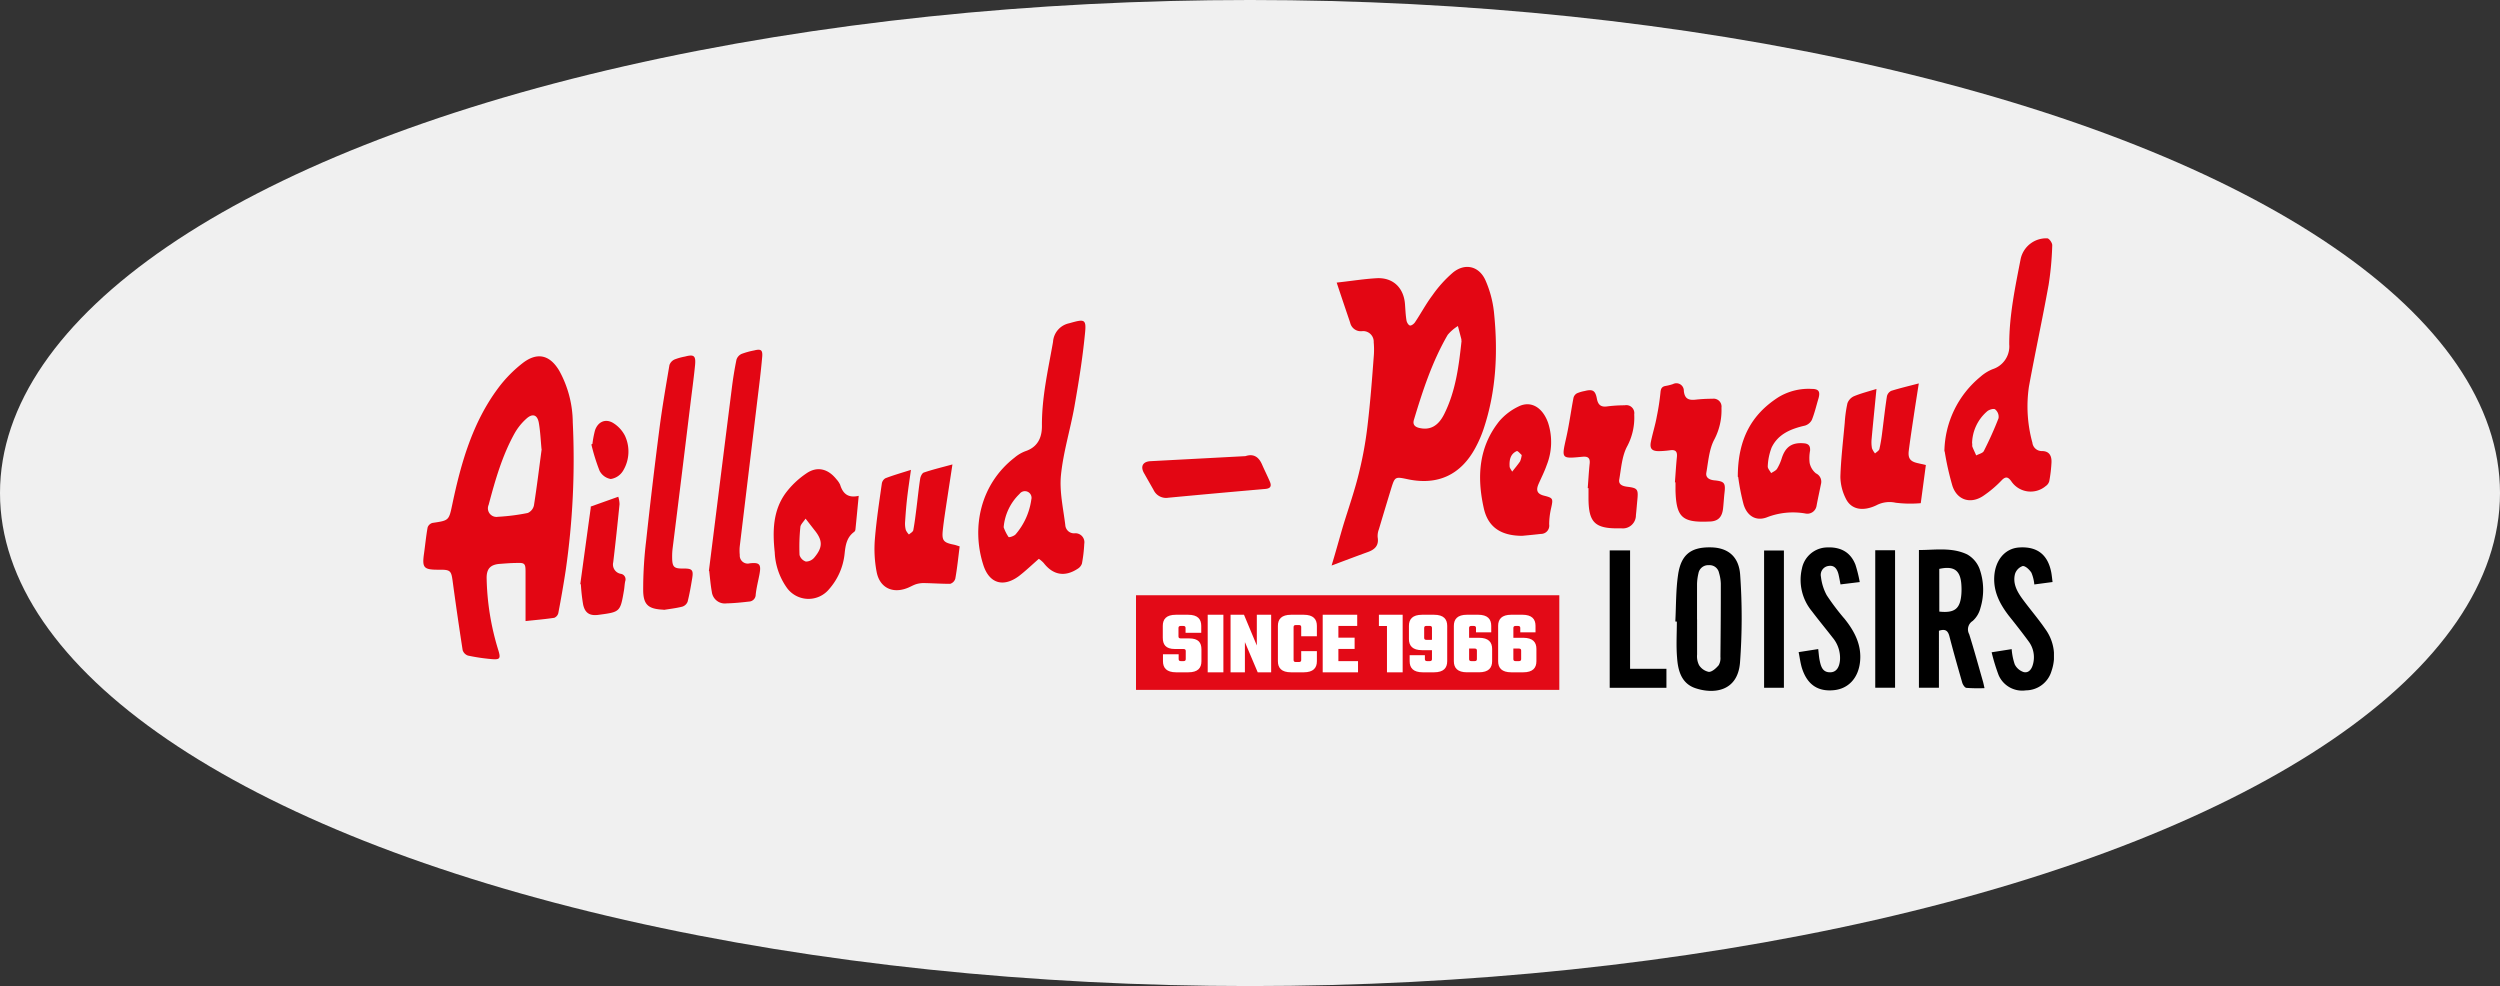 <svg xmlns="http://www.w3.org/2000/svg" xmlns:xlink="http://www.w3.org/1999/xlink" width="502" height="198" viewBox="0 0 502 198">
  <rect x="0" y="0" width="502" height="198" fill="#333333" stroke="none"/>
  <defs>
    <clipPath id="clip-path">
      <rect id="Rectangle_3" data-name="Rectangle 3" width="327.432" height="90.845" fill="none"/>
    </clipPath>
  </defs>
  <g id="Groupe_74" data-name="Groupe 74" transform="translate(-195)">
    <ellipse id="Ellipse_1" data-name="Ellipse 1" cx="251" cy="99" rx="251" ry="99" transform="translate(195)" fill="#f0f0f0"/>
    <g id="Layer_2" data-name="Layer 2" transform="translate(280 47.857)">
      <g id="Layer_1" data-name="Layer 1">
        <g id="Groupe_1" data-name="Groupe 1" clip-path="url(#clip-path)">
          <path id="Tracé_1" data-name="Tracé 1" d="M209.649,9.663c3.069-.335,5.569-.748,8.087-.881,3.27-.132,5.394,1.981,5.613,5.283.079,1.074.122,2.157.3,3.214.061.379.385.933.682,1s.8-.317,1.014-.634c1.189-1.761,2.212-3.707,3.5-5.415A24.592,24.592,0,0,1,233.033,7.6c2.448-1.937,5.246-1.206,6.5,1.673a21.581,21.581,0,0,1,1.679,6.34c.822,7.969.472,15.85-2.116,23.537a23.863,23.863,0,0,1-1.583,3.628c-2.929,5.5-7.6,7.661-13.656,6.366-2.5-.528-2.544-.52-3.3,1.911q-1.241,4.068-2.457,8.154a3.739,3.739,0,0,0-.245,1.585c.28,1.647-.542,2.457-1.941,2.967-2.317.837-4.608,1.708-7.309,2.721.874-2.871,1.556-5.4,2.3-7.925,1.119-3.672,2.422-7.335,3.3-11.1a75.682,75.682,0,0,0,1.652-9.378c.525-4.482.874-8.981,1.207-13.481a16.521,16.521,0,0,0,0-2.941,2.139,2.139,0,0,0-.66-1.669,2.106,2.106,0,0,0-1.692-.568,2.187,2.187,0,0,1-2.378-1.708c-.874-2.58-1.749-5.151-2.71-8.057M234.663,21.33a1.17,1.17,0,0,0,0-.3l-.691-2.642a8.5,8.5,0,0,0-2.046,1.761c-3.113,5.354-5.027,11.209-6.8,17.109-.254.881.166,1.374,1.049,1.585,2.159.52,3.821-.335,5.027-2.738,2.326-4.632,2.955-9.686,3.5-14.74" transform="translate(-26.222 -0.778)" fill="#e30613"/>
          <path id="Tracé_2" data-name="Tracé 2" d="M20.529,80.033V70.162c0-1.567-.14-1.832-1.687-1.761-1.163,0-2.334.1-3.5.185-1.906.15-2.675,1.013-2.623,2.967a51.927,51.927,0,0,0,2.326,14.309c.551,1.761.358,2.008-1.469,1.832A38.785,38.785,0,0,1,8.971,87,1.694,1.694,0,0,1,7.9,85.906Q6.82,78.941,5.876,71.941c-.254-1.884-.463-2.175-2.343-2.184H2.947c-2.894,0-3.209-.431-2.8-3.276.245-1.761.411-3.522.726-5.239a1.438,1.438,0,0,1,.962-.881c3.357-.493,3.3-.476,4-3.786,1.749-8.3,4.057-16.387,9.2-23.29a26.082,26.082,0,0,1,4.887-4.993c2.946-2.3,5.508-1.7,7.414,1.576a21.782,21.782,0,0,1,2.675,10.285,155.642,155.642,0,0,1-1.425,29.78c-.437,2.853-.935,5.706-1.478,8.541a1.379,1.379,0,0,1-.822.942c-1.967.291-3.952.458-5.753.652m3.209-34.5c-.166-1.691-.236-3.522-.542-5.283-.28-1.629-1.233-1.99-2.474-.881a11.589,11.589,0,0,0-2.361,2.906c-2.518,4.508-3.926,9.457-5.246,14.423A1.725,1.725,0,0,0,15,59.129a41.588,41.588,0,0,0,5.98-.766,2.171,2.171,0,0,0,1.233-1.5c.586-3.716,1.04-7.458,1.556-11.333" transform="translate(0 -3.215)" fill="#e30613"/>
          <path id="Tracé_3" data-name="Tracé 3" d="M139.586,66.629c-1.364,1.189-2.623,2.4-3.934,3.408-3.147,2.351-5.98,1.532-7.178-2.193-2.448-7.643-.542-16.29,6.277-21.573A7.447,7.447,0,0,1,136.884,45c2.509-.819,3.375-2.756,3.357-5.107-.044-5.732,1.25-11.271,2.229-16.862a4.085,4.085,0,0,1,3.252-3.733c3.121-.881,3.5-.925,3.139,2.307-.472,4.825-1.25,9.615-2.09,14.388-.822,4.632-2.247,9.175-2.71,13.824-.323,3.284.472,6.692.874,10.029a1.765,1.765,0,0,0,.631,1.23,1.74,1.74,0,0,0,1.319.39,1.8,1.8,0,0,1,1.443.622,1.823,1.823,0,0,1,.41,1.526,28.272,28.272,0,0,1-.463,3.936,1.987,1.987,0,0,1-.874,1.057c-2.57,1.682-4.931,1.25-6.8-1.162a5.6,5.6,0,0,0-.971-.837m-7.073-6.349a8.5,8.5,0,0,0,.979,1.955c.114.141,1.145-.185,1.443-.555a13.534,13.534,0,0,0,3.13-6.965,1.333,1.333,0,0,0-2.361-1.136,10.526,10.526,0,0,0-3.191,6.7" transform="translate(-16.021 -2.244)" fill="#e30613"/>
          <path id="Tracé_4" data-name="Tracé 4" d="M349.35,42.767A19.775,19.775,0,0,1,356.581,27.8a8.5,8.5,0,0,1,2.466-1.532,4.808,4.808,0,0,0,3.322-5c0-5.829,1.189-11.447,2.3-17.162A5.252,5.252,0,0,1,370.027,0c.385.044,1.005.933.979,1.4a62.417,62.417,0,0,1-.726,7.925c-1.233,6.842-2.71,13.64-3.961,20.481a27.485,27.485,0,0,0,.7,11.227,1.893,1.893,0,0,0,1.923,1.682c1.486,0,1.958.986,1.915,2.237a27.724,27.724,0,0,1-.446,3.8,1.759,1.759,0,0,1-.726,1,4.683,4.683,0,0,1-6.942-1.03c-.551-.722-1.023-1.021-1.862-.167a22.681,22.681,0,0,1-3.786,3.2c-2.5,1.629-5.159.828-6.12-2.008a56.029,56.029,0,0,1-1.565-6.956m5.552-1.541a1.62,1.62,0,0,0,0,.581c.236.59.516,1.171.778,1.761.525-.291,1.311-.449,1.53-.881,1.084-2.149,2.089-4.35,2.955-6.6a1.927,1.927,0,0,0-.691-1.77c-.289-.22-1.242.062-1.618.414a8.69,8.69,0,0,0-3.008,6.437" transform="translate(-43.915 0.001)" fill="#e30613"/>
          <path id="Tracé_5" data-name="Tracé 5" d="M332.708,34.2c-.341,3.522-.673,6.745-.97,9.994A6.977,6.977,0,0,0,331.8,46.1a3.847,3.847,0,0,0,.621,1.048c.3-.282.761-.52.875-.881a32.673,32.673,0,0,0,.559-3.328c.315-2.421.577-4.861.953-7.282a1.635,1.635,0,0,1,.874-1.083c1.748-.546,3.541-.969,5.525-1.488-.367,2.333-.708,4.5-1.032,6.666s-.691,4.552-.979,6.833c-.192,1.541.289,2.166,1.749,2.5l1.679.387c-.332,2.51-.656,4.922-1.023,7.661a23.977,23.977,0,0,1-5.036-.088,5.674,5.674,0,0,0-3.891.52c-2.737,1.294-5.071.828-6.12-1.347a10.016,10.016,0,0,1-1.093-4.4c.114-3.61.551-7.22.874-10.831a25.45,25.45,0,0,1,.542-3.918,2.511,2.511,0,0,1,1.329-1.418c1.425-.59,2.938-.969,4.5-1.453" transform="translate(-40.912 -3.953)" fill="#e30613"/>
          <path id="Tracé_6" data-name="Tracé 6" d="M120.722,68.061c-.289,2.281-.5,4.4-.874,6.446a1.544,1.544,0,0,1-1.032,1.03c-1.679,0-3.366-.114-5.053-.15a5.462,5.462,0,0,0-1.7.194c-.647.194-1.241.572-1.88.81-2.938,1.145-5.5-.07-6.12-3.205a24.56,24.56,0,0,1-.367-6.551c.3-3.76.874-7.485,1.4-11.227a1.523,1.523,0,0,1,.726-1.074c1.626-.625,3.279-1.092,5.123-1.682-.28,2.016-.56,3.839-.769,5.671-.184,1.6-.306,3.223-.411,4.834a4.894,4.894,0,0,0,.157,1.594,3.416,3.416,0,0,0,.621.881c.3-.282.8-.52.874-.881.28-1.488.455-2.994.647-4.5.245-1.946.437-3.892.734-5.829.07-.449.385-1.118.734-1.233,1.749-.6,3.628-1.048,5.744-1.629-.42,2.747-.8,5.23-1.18,7.714-.271,1.84-.568,3.681-.761,5.53-.21,2.052.149,2.448,2.194,2.862.367.07.726.211,1.2.352" transform="translate(-13.026 -6.16)" fill="#e30613"/>
          <path id="Tracé_7" data-name="Tracé 7" d="M54.627,77.766c-2.981-.123-4.074-.881-4.127-3.813a80.9,80.9,0,0,1,.6-10.073q1.2-11.113,2.626-22.18c.56-4.4,1.311-8.717,2.046-13.058a1.914,1.914,0,0,1,1.014-1.118,11.234,11.234,0,0,1,2.1-.59c1.81-.484,2.221-.185,2.028,1.761-.262,2.642-.638,5.345-.962,8.022Q58.2,51.147,56.393,65.588a13.641,13.641,0,0,0-.079,1.462c0,2.184.289,2.483,2.4,2.448,1.582,0,1.9.291,1.635,1.911s-.533,3.188-.927,4.746a1.692,1.692,0,0,1-1.084,1c-1.215.308-2.474.449-3.716.652" transform="translate(-6.348 -3.193)" fill="#e30613"/>
          <path id="Tracé_8" data-name="Tracé 8" d="M65.59,69.814c.577-4.614,1.137-9.034,1.687-13.463q1.456-11.663,2.929-23.317c.236-1.893.542-3.786.927-5.653a1.924,1.924,0,0,1,1.014-1.136,15.337,15.337,0,0,1,2.527-.7c1.373-.343,1.749-.114,1.617,1.33-.262,2.976-.638,5.944-1,8.911l-3.5,29.058a8.477,8.477,0,0,0,0,1.761,1.617,1.617,0,0,0,.578,1.375,1.591,1.591,0,0,0,1.451.307c1.976-.211,2.3.211,1.923,2.228-.254,1.347-.6,2.642-.752,4.042a1.4,1.4,0,0,1-1.373,1.418c-1.486.176-2.99.326-4.494.361a2.609,2.609,0,0,1-1.941-.531,2.646,2.646,0,0,1-1-1.759c-.262-1.444-.376-2.906-.525-4.191" transform="translate(-8.245 -3.034)" fill="#e30613"/>
          <path id="Tracé_9" data-name="Tracé 9" d="M251.191,64.256c-4.319,0-6.881-1.761-7.729-5.512-1.408-6.252-1.067-12.328,3.139-17.549a11.812,11.812,0,0,1,3.786-2.888c2.492-1.277,4.87.132,5.98,3.258a12.5,12.5,0,0,1-.28,8.5c-.446,1.286-1.075,2.518-1.626,3.769s-.332,2,1.093,2.36c1.81.458,1.845.581,1.443,2.413a14.891,14.891,0,0,0-.411,3.337A1.682,1.682,0,0,1,256.2,63.3a1.656,1.656,0,0,1-1.29.573c-1.4.167-2.806.291-3.716.379m-.122-16.219c-.28-.238-.8-.881-.988-.792-1.285.572-1.513,1.761-1.443,3.055,0,.361.332.713.516,1.074.533-.678,1.093-1.338,1.583-2.052a4.957,4.957,0,0,0,.332-1.286" transform="translate(-30.511 -4.52)" fill="#e30613"/>
          <path id="Tracé_10" data-name="Tracé 10" d="M301.9,52c0-7.6,2.78-12.539,8.148-15.991a11.633,11.633,0,0,1,6.706-1.673c1.443,0,1.749.572,1.32,2.008s-.752,2.844-1.294,4.191a2.3,2.3,0,0,1-1.4,1.171c-2.8.643-5.377,1.673-6.688,4.4a11.758,11.758,0,0,0-.778,3.822c0,.414.446.881.682,1.321.411-.282.944-.484,1.189-.881a9.353,9.353,0,0,0,.944-2.122c.752-2.325,2.09-3.205,4.485-2.985.953.088,1.259.572,1.2,1.462a8.181,8.181,0,0,0-.087,2.474,3.615,3.615,0,0,0,1.268,2.1,1.844,1.844,0,0,1,1,2.175c-.288,1.435-.612,2.871-.874,4.306a1.9,1.9,0,0,1-.8,1.291,1.869,1.869,0,0,1-1.487.277,14.452,14.452,0,0,0-7.755.8c-2.194.8-3.943-.352-4.625-2.642a44.579,44.579,0,0,1-1.075-5.495" transform="translate(-37.95 -4.1)" fill="#e30613"/>
          <path id="Tracé_11" data-name="Tracé 11" d="M97.545,58c-.236,2.457-.437,4.588-.656,6.727a.742.742,0,0,1-.245.5c-1.5,1.083-1.749,2.642-1.932,4.4A12.7,12.7,0,0,1,91.6,76.733a5.354,5.354,0,0,1-8.489-.282,13.3,13.3,0,0,1-2.431-7.124c-.437-4.165-.393-8.312,2.177-11.861a17.231,17.231,0,0,1,4.2-3.989c2.194-1.5,4.371-.881,6.024,1.206a4.158,4.158,0,0,1,.734,1.083c.542,1.761,1.556,2.73,3.742,2.228m-10.67,4.562c-.455.7-1.014,1.18-1.058,1.708a38.8,38.8,0,0,0-.166,5.609,1.94,1.94,0,0,0,1.277,1.321,2.206,2.206,0,0,0,1.67-.784c1.749-2.078,1.749-3.469,0-5.6l-1.749-2.254" transform="translate(-10.116 -6.29)" fill="#e30613"/>
          <path id="Tracé_12" data-name="Tracé 12" d="M266.734,54.328c.131-1.655.219-3.311.393-4.966.122-1.18-.411-1.462-1.443-1.365-4.275.414-4.214.423-3.27-3.8.6-2.642.953-5.38,1.469-8.057a1.425,1.425,0,0,1,.691-.881,6.846,6.846,0,0,1,1.53-.458c1.6-.414,2.159-.132,2.465,1.515.236,1.268.822,1.761,2.107,1.567a28.773,28.773,0,0,1,3.5-.22,1.592,1.592,0,0,1,1.428.419,1.619,1.619,0,0,1,.469,1.422,12.251,12.251,0,0,1-1.364,6.3c-1.093,1.955-1.241,4.464-1.644,6.763-.184,1.03.691,1.338,1.609,1.453,2.072.255,2.238.493,2.028,2.642-.1,1.021-.175,2.052-.289,3.073a2.65,2.65,0,0,1-.85,1.957,2.611,2.611,0,0,1-2.009.684h-.874c-4.511,0-5.744-1.268-5.788-5.864V54.3h-.149" transform="translate(-32.921 -4.138)" fill="#e30613"/>
          <path id="Tracé_13" data-name="Tracé 13" d="M286.755,52.946c.131-1.708.227-3.416.4-5.116.1-1.048-.271-1.462-1.3-1.33a18.8,18.8,0,0,1-2.326.185c-1.425,0-1.88-.52-1.591-1.92.341-1.673.874-3.32,1.171-5a47.094,47.094,0,0,0,.752-4.922c.07-.8.341-1.145,1.075-1.259a9.828,9.828,0,0,0,1.416-.361,1.5,1.5,0,0,1,2.194,1.374c.158,1.5.875,1.893,2.256,1.761a31.036,31.036,0,0,1,3.5-.194,1.584,1.584,0,0,1,1.351.453,1.609,1.609,0,0,1,.45,1.361,12.646,12.646,0,0,1-1.4,6.3c-1.075,1.955-1.241,4.464-1.644,6.754-.166.995.647,1.418,1.591,1.515,2.063.2,2.3.528,2.055,2.562-.114,1.021-.166,2.052-.28,3.073-.2,1.814-1.058,2.642-2.85,2.642-5.394.238-6.557-.881-6.706-6.261v-1.62Z" transform="translate(-35.431 -3.953)" fill="#e30613"/>
          <path id="Tracé_14" data-name="Tracé 14" d="M185.842,49.645c1.644-.555,2.684.176,3.331,1.673.507,1.171,1.084,2.3,1.582,3.469.367.881.131,1.347-.918,1.444q-9.731.845-19.453,1.761a2.767,2.767,0,0,1-2.99-1.559l-1.941-3.416c-.734-1.33-.2-2.281,1.32-2.36l19.068-1.013" transform="translate(-20.757 -5.909)" fill="#e30613"/>
          <path id="Tracé_15" data-name="Tracé 15" d="M36.054,76.444q1.04-7.634,2.09-15.26V60.9l5.534-1.972a5.592,5.592,0,0,1,.254,1.488c-.393,3.892-.8,7.775-1.268,11.658a1.914,1.914,0,0,0,.24,1.479,1.888,1.888,0,0,0,1.229.845,1.123,1.123,0,0,1,.935,1.506c-.122.572-.14,1.162-.236,1.761-.752,4.4-.752,4.4-5.1,4.975-1.749.247-2.737-.326-3.112-2.06a37.1,37.1,0,0,1-.455-4.068l-.157-.053" transform="translate(-4.527 -7.04)" fill="#e30613"/>
          <path id="Tracé_16" data-name="Tracé 16" d="M356.667,98.8a32.115,32.115,0,0,1-3.6-.053c-.341,0-.752-.643-.874-1.065-.874-3.047-1.748-6.1-2.544-9.193-.3-1.233-.822-1.638-2.133-1.215V98.722H343.5V71.064c3.252,0,6.6-.59,9.687.881a5.6,5.6,0,0,1,2.474,2.862,12.553,12.553,0,0,1,.184,7.925,5.167,5.167,0,0,1-1.556,2.58,1.989,1.989,0,0,0-.7,2.642c1,3.17,1.871,6.375,2.789,9.58.1.361.166.731.3,1.294m-9.084-15.4c3.112.326,4.214-.572,4.433-3.566a13.023,13.023,0,0,0,0-1.761c-.175-2.959-1.451-3.9-4.442-3.249Z" transform="translate(-43.18 -8.476)"/>
          <path id="Tracé_17" data-name="Tracé 17" d="M287.55,85.351c.166-3.126.1-6.278.551-9.36.586-4.042,2.57-5.556,6.417-5.521,3.5,0,5.832,1.761,6.059,5.609a121.7,121.7,0,0,1-.044,17.611c-.516,5.812-5.377,6.269-8.961,5.054-2.824-.951-3.5-3.575-3.672-6.164-.2-2.377-.044-4.79-.044-7.194Zm4.371-.4V92a4.006,4.006,0,0,0,.393,2.122,3.051,3.051,0,0,0,1.967,1.356c.665,0,1.451-.731,1.967-1.33a2.79,2.79,0,0,0,.358-1.691c.052-4.9.088-9.8.079-14.7a8.325,8.325,0,0,0-.358-2.157,1.926,1.926,0,0,0-2.037-1.55,1.988,1.988,0,0,0-2.1,1.655,10.219,10.219,0,0,0-.28,2.175v7.04" transform="translate(-36.146 -8.418)"/>
          <path id="Tracé_18" data-name="Tracé 18" d="M368.768,77.92a7.9,7.9,0,0,0-.577-2.351c-.385-.616-1.2-1.391-1.749-1.347a2.462,2.462,0,0,0-1.547,1.585c-.49,1.9.4,3.522,1.495,5.028,1.5,2.043,3.174,3.98,4.607,6.067a9.141,9.141,0,0,1,1.224,8.4,5.382,5.382,0,0,1-5.132,3.883A5.157,5.157,0,0,1,361.6,96.12a38.657,38.657,0,0,1-1.4-4.579l4.022-.634a12.326,12.326,0,0,0,.621,3.073,3.066,3.066,0,0,0,1.81,1.541c1.058.238,1.644-.7,1.871-1.664a5.313,5.313,0,0,0-.874-4.473c-1.285-1.761-2.675-3.522-4.031-5.222-1.749-2.289-3.06-4.755-2.894-7.793.184-3.328,2.159-5.688,4.992-5.873q5.456-.37,6.47,5.072c.1.572.157,1.154.245,1.867l-3.655.484" transform="translate(-45.279 -8.419)"/>
          <path id="Tracé_19" data-name="Tracé 19" d="M328.11,77.445l-3.829.467c-.14-.731-.245-1.347-.385-1.955-.245-1.039-.769-1.92-1.941-1.761a1.8,1.8,0,0,0-1.3.735,1.825,1.825,0,0,0-.3,1.466,10.112,10.112,0,0,0,1.163,3.7,47.228,47.228,0,0,0,3.62,4.781c2.011,2.518,3.427,5.283,3.06,8.612-.35,3.223-2.317,5.345-5.176,5.653-3.261.352-5.412-1.083-6.478-4.4-.315-1.013-.437-2.078-.673-3.232l3.934-.616c.105.881.149,1.664.324,2.448.245,1.127.6,2.237,2.072,2.219,1.154,0,1.845-.881,1.976-2.465a6.361,6.361,0,0,0-1.477-4.5c-1.364-1.761-2.824-3.522-4.153-5.283a9.872,9.872,0,0,1-2.02-8.559,5.26,5.26,0,0,1,4.625-4.244c3.06-.255,5.115.881,6.12,3.425a27.7,27.7,0,0,1,.874,3.522" transform="translate(-39.706 -8.42)"/>
          <path id="Tracé_20" data-name="Tracé 20" d="M276.572,94.936h7.3v3.813H272.48V71.17h4.092Z" transform="translate(-34.252 -8.502)"/>
          <rect id="Rectangle_1" data-name="Rectangle 1" width="3.978" height="27.561" transform="translate(269.23 62.685)"/>
          <rect id="Rectangle_2" data-name="Rectangle 2" width="3.978" height="27.605" transform="translate(291.551 62.633)"/>
          <path id="Tracé_21" data-name="Tracé 21" d="M38.81,46.271a20.054,20.054,0,0,1,.516-2.73c.595-1.761,2.133-2.439,3.707-1.453a6.481,6.481,0,0,1,2.3,2.51,7.469,7.469,0,0,1-.367,7.044A3.5,3.5,0,0,1,42.491,53.3a3.123,3.123,0,0,1-2.247-1.655A38.947,38.947,0,0,1,38.6,46.359l.21-.114" transform="translate(-4.852 -4.974)" fill="#e30613"/>
        </g>
      </g>
      <g id="Groupe_70" data-name="Groupe 70" transform="translate(7 1)">
        <rect id="Rectangle_48" data-name="Rectangle 48" width="85" height="19" transform="translate(136.11 70.67)" fill="#e30a17"/>
        <path id="SINCE_1966" data-name="SINCE 1966" d="M5.148-2.646c0,.27-.144.4-.45.4H4.176c-.306,0-.45-.126-.45-.4v-.972H.576v1.386C.576-.882,1.3,0,3.222,0H5.67C7.6,0,8.3-.882,8.3-2.232V-4.608c0-1.35-.594-2.2-2.466-2.2H4.14c-.306,0-.45-.126-.45-.4V-8.91c0-.27.144-.4.45-.4h.522c.306,0,.45.126.45.4v.972h3.15V-9.324c0-1.35-.7-2.232-2.628-2.232H3.168c-1.926,0-2.628.882-2.628,2.232v2.376C.54-5.6,1.1-4.68,2.97-4.68H4.7c.306,0,.45.126.45.4Zm4.41-8.91V0h3.15V-11.556Zm9.864,0v6.174l-2.574-6.174h-2.7V0h2.88V-6.066L19.6,0h2.7V-11.556Zm12.06,4.32V-9.324c0-1.35-.72-2.232-2.646-2.232H26.3c-1.926,0-2.646.882-2.646,2.232v7.092C23.652-.882,24.372,0,26.3,0h2.538c1.926,0,2.646-.882,2.646-2.232V-4.248h-3.15v1.782c0,.27-.144.4-.45.4h-.63c-.306,0-.45-.126-.45-.4V-9.09c0-.27.144-.4.45-.4h.63c.306,0,.45.126.45.4v1.854ZM35.8-2.25V-4.7H39.06v-2.25H35.8V-9.306h3.78v-2.25h-6.93V0h7.092V-2.25Zm12.906-9.306h-4.77v2.25h1.62V0h3.15Zm4.77,5.04c-.306,0-.45-.126-.45-.4v-2c0-.27.144-.4.45-.4h.666c.306,0,.45.126.45.4v2.394Zm-.864-5.04c-1.926,0-2.646.882-2.646,2.232v2.646c0,1.35.72,2.232,2.646,2.232h1.98v1.8c0,.27-.144.4-.45.4h-.522c-.306,0-.45-.126-.45-.4v-.792h-3.06v1.206c0,1.35.72,2.232,2.646,2.232h2.25c1.926,0,2.646-.882,2.646-2.232V-9.324c0-1.35-.72-2.232-2.646-2.232Zm11,8.91c0,.27-.144.4-.45.4H62.5c-.306,0-.45-.126-.45-.4V-4.77h1.116c.306,0,.45.126.45.4ZM62.046-6.93V-8.91c0-.27.144-.4.45-.4h.486c.306,0,.45.126.45.4v.882h3.06v-1.3c0-1.35-.72-2.232-2.646-2.232H61.632c-1.926,0-2.646.882-2.646,2.232v7.092c0,1.35.72,2.232,2.646,2.232h2.394c1.926,0,2.646-.882,2.646-2.232V-4.7c0-1.35-.72-2.232-2.646-2.232ZM72.5-2.646c0,.27-.144.4-.45.4h-.666c-.306,0-.45-.126-.45-.4V-4.77h1.116c.306,0,.45.126.45.4ZM70.938-6.93V-8.91c0-.27.144-.4.45-.4h.486c.306,0,.45.126.45.4v.882h3.06v-1.3c0-1.35-.72-2.232-2.646-2.232H70.524c-1.926,0-2.646.882-2.646,2.232v7.092C67.878-.882,68.6,0,70.524,0h2.394c1.926,0,2.646-.882,2.646-2.232V-4.7c0-1.35-.72-2.232-2.646-2.232Z" transform="translate(140.948 86.143)" fill="#fff"/>
      </g>
    </g>
  </g>
</svg>
